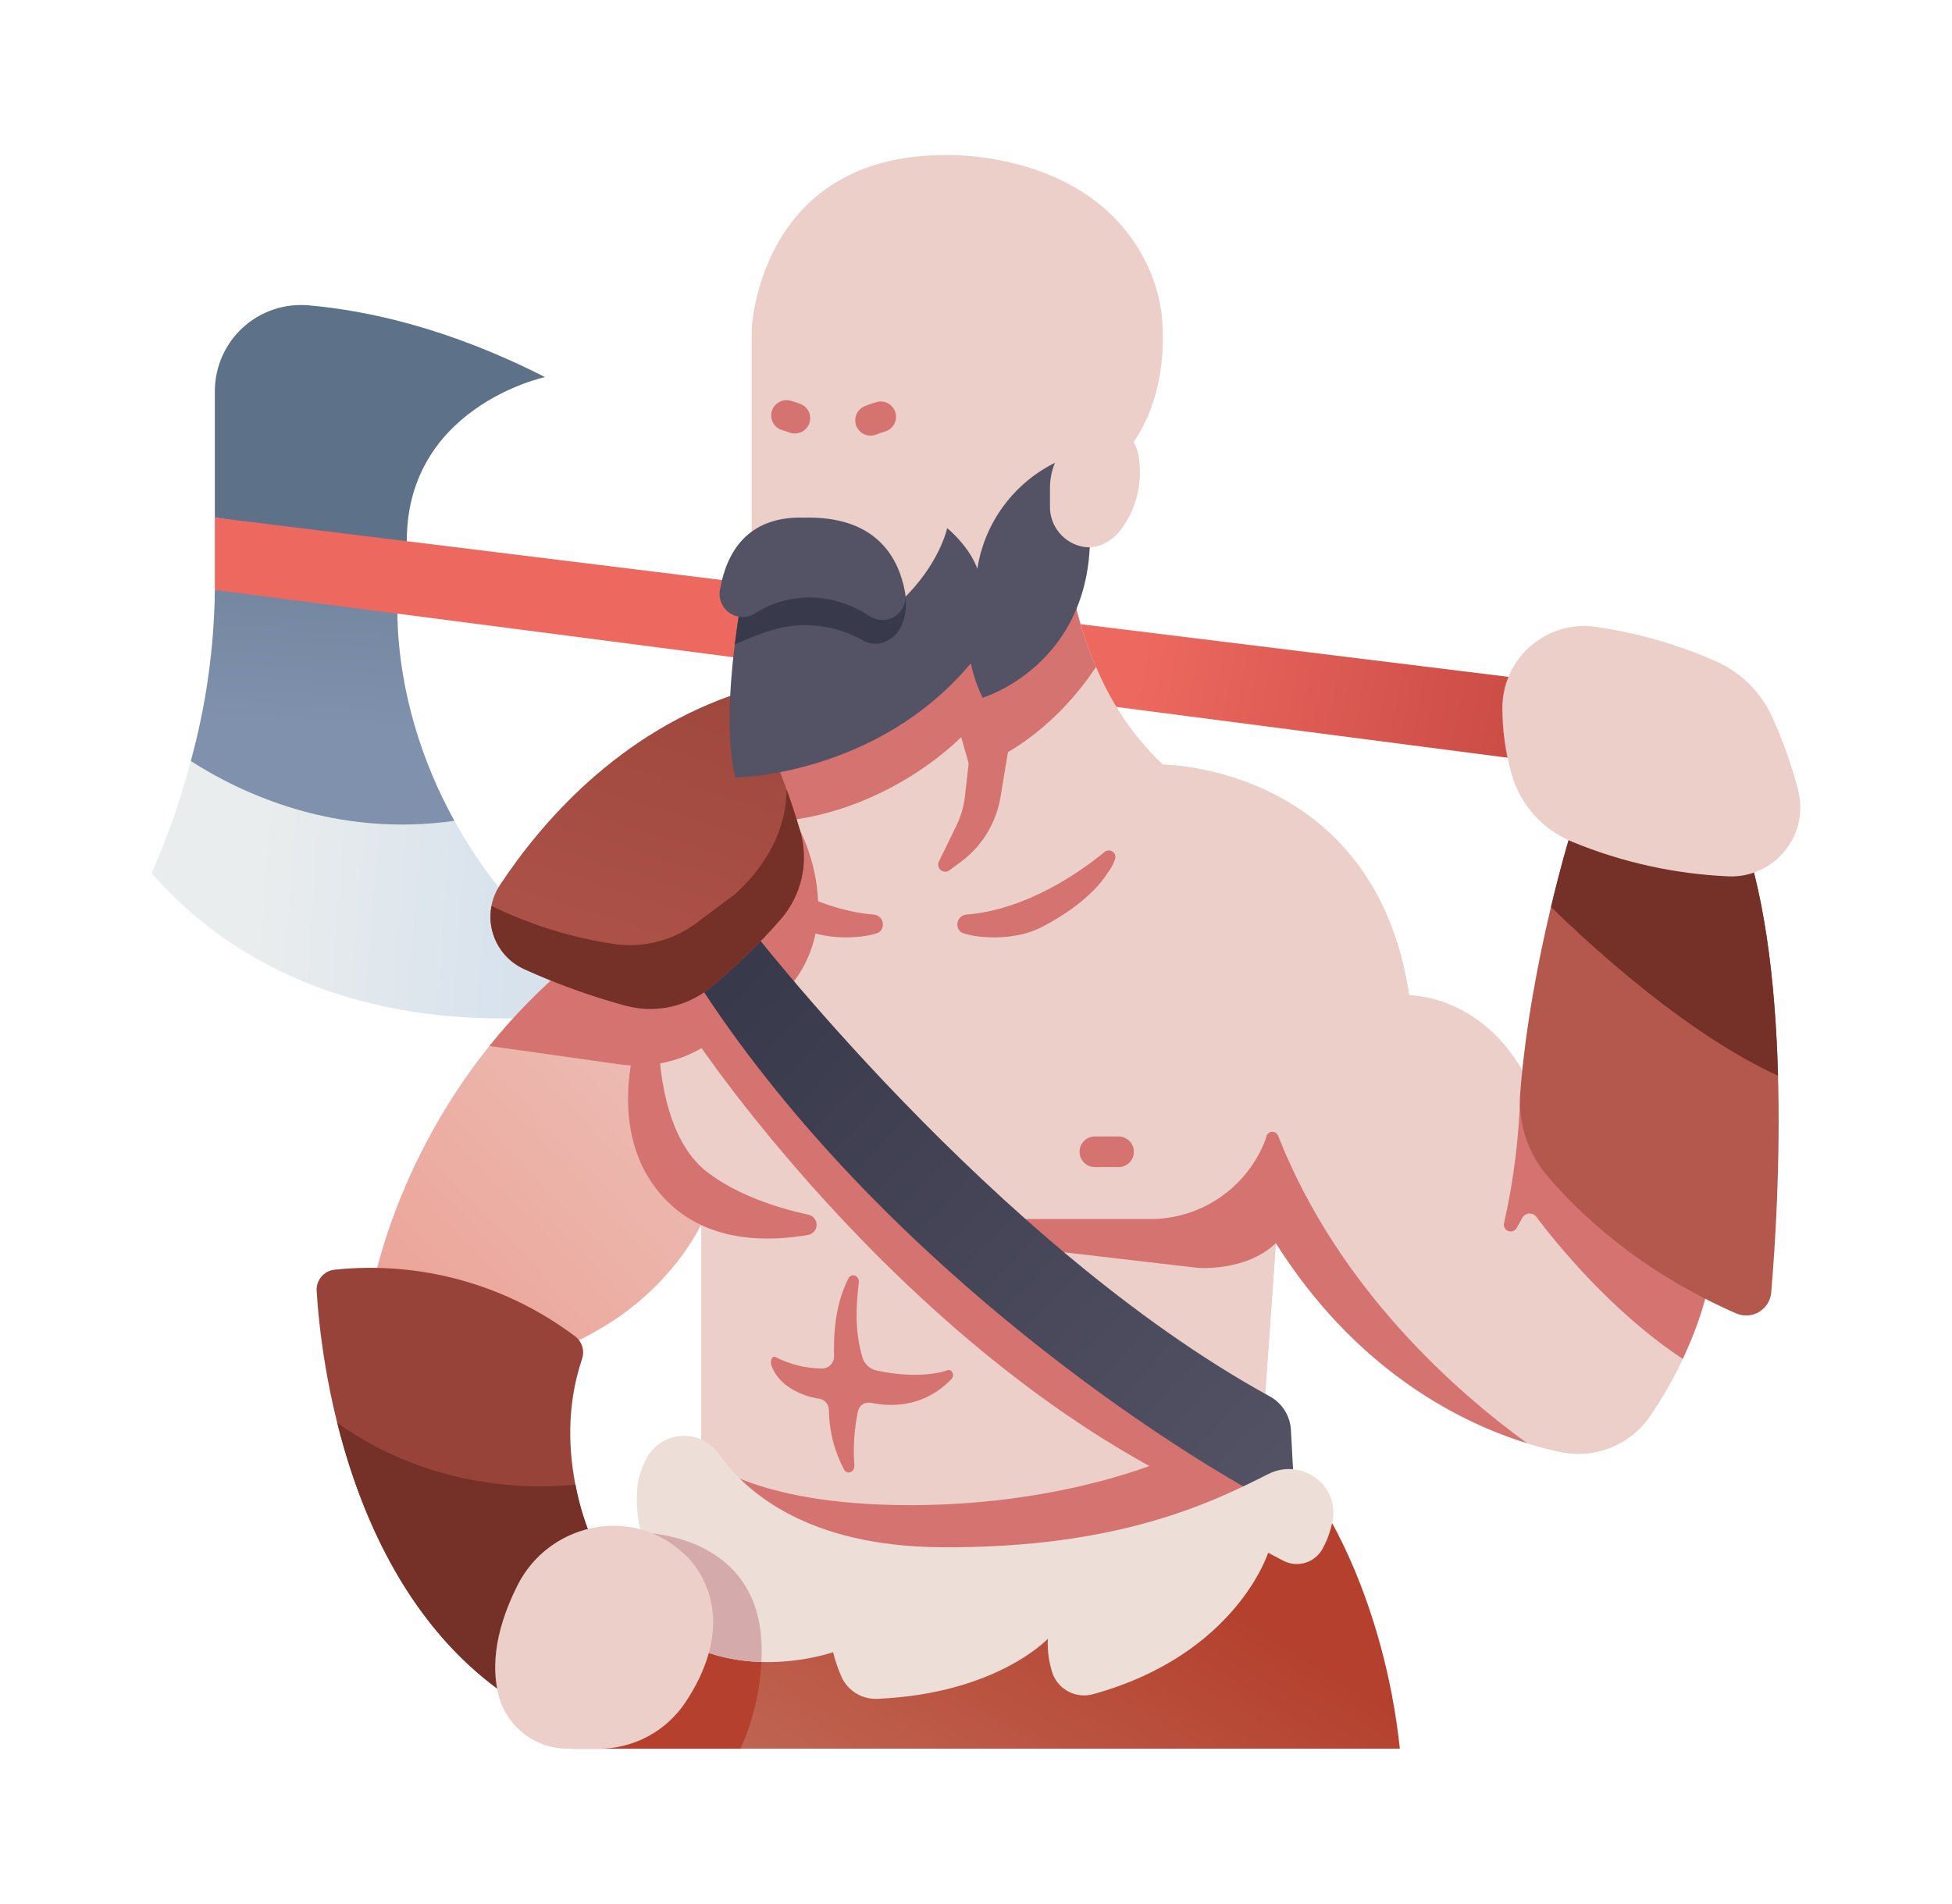 <svg width="163" height="159" viewBox="0 0 163 159" fill="none" xmlns="http://www.w3.org/2000/svg">
<g filter="url(#filter0_d)">
<path d="M33.254 49.319C33.254 49.319 32.236 58.222 37.945 68.556C32.444 74.311 19.886 72.323 15.932 63.559C17.211 58.903 17.886 54.101 17.94 49.273L33.254 49.319Z" fill="url(#paint0_linear)"/>
<path d="M45.506 31.495C45.506 31.495 33.615 34.029 33.977 45.709L17.941 43.228V32.661C17.942 31.663 18.151 30.675 18.554 29.762C18.958 28.848 19.547 28.029 20.284 27.355C21.022 26.682 21.891 26.169 22.837 25.85C23.784 25.531 24.786 25.413 25.781 25.502C30.625 25.927 37.452 27.385 45.506 31.495Z" fill="url(#paint1_linear)"/>
<path d="M130.374 57.074L17.94 43.228V49.272L130.374 63.867V57.074Z" fill="url(#paint2_linear)"/>
<path d="M12.659 72.925C14.002 69.897 15.096 66.764 15.93 63.559C20.096 66.237 27.972 69.975 37.946 68.555C40.76 73.652 45.213 79.097 52.232 83.994C52.231 83.994 27.714 90.147 12.659 72.925Z" fill="url(#paint3_linear)"/>
<path d="M60.087 98.35C60.087 98.35 58.024 109.002 44.77 113.385L30.924 108.518C30.924 108.518 33.255 92.401 47.72 80.394H58.024L60.087 98.35Z" fill="url(#paint4_linear)"/>
<path d="M47.72 80.396H58.024L58.828 87.394L58.638 87.507C56.554 88.741 54.112 89.229 51.715 88.891L40.87 87.362C42.913 84.816 45.208 82.482 47.72 80.396Z" fill="#D57370"/>
<path d="M110.431 125.845C110.431 125.845 115.544 133.461 116.895 146.054H47.721C47.721 146.054 49.843 135.782 56.114 122.468L110.431 125.845Z" fill="url(#paint5_linear)"/>
<path d="M53.658 128.009C55.072 128.058 64.195 128.765 63.576 138.81C63.456 141.314 62.862 143.772 61.826 146.054H47.719C47.719 146.054 49.277 138.526 53.658 128.009Z" fill="#B4402D"/>
<path d="M89.365 48.221C89.365 48.221 90.511 57.817 97.107 63.867C97.107 63.867 114.801 63.931 117.668 83.133C117.668 83.133 126.022 83.008 129.015 94.104L142.854 106.325C142.854 106.325 142.231 111.672 137.818 118.223C137.012 119.418 135.869 120.346 134.534 120.888C133.199 121.43 131.733 121.562 130.322 121.268C124.068 119.964 113.995 115.651 106.541 103.825L105.076 124.527C105.076 124.527 92.856 131.385 78.518 131.385C64.18 131.385 58.569 121.661 58.569 121.661V98.593C58.569 98.593 54.477 96.166 52.914 88.984L63.805 59.941L89.365 48.221Z" fill="url(#paint6_linear)"/>
<path d="M91.515 55.706C92.785 58.789 94.692 61.57 97.109 63.867C97.109 63.867 114.802 63.931 117.67 83.133C117.67 83.133 126.023 83.008 129.016 94.105L140.517 113.496C139.738 115.137 138.835 116.718 137.818 118.224C137.013 119.418 135.869 120.346 134.534 120.888C133.199 121.43 131.733 121.562 130.322 121.268C124.068 119.964 113.995 115.651 106.541 103.825L105.076 124.527C105.076 124.527 92.856 131.385 78.518 131.385C64.18 131.385 58.569 121.661 58.569 121.661V98.593C58.569 98.593 54.477 96.166 52.914 88.984L63.805 59.941L91.515 55.706Z" fill="url(#paint7_linear)"/>
<path d="M97.884 121.68C97.884 121.68 97.747 121.745 97.483 121.857L97.107 121.66L97.884 121.68Z" fill="#D57370"/>
<path d="M97.483 121.857L103.815 125.179C100.346 126.89 90.125 131.385 78.518 131.385C64.179 131.385 58.568 121.661 58.568 121.661C58.568 121.661 62.598 125.711 75.975 125.711C87.665 125.709 95.653 122.633 97.483 121.857Z" fill="#D57370"/>
<path d="M58.023 86.726L62.169 81.95C72.696 99.894 92.715 112.967 105.402 119.905L105.075 124.526C105.075 124.526 104.218 125.006 102.704 125.708C76.667 114.805 58.023 86.726 58.023 86.726Z" fill="#D57370"/>
<path d="M62.768 85.062L58.637 87.508C56.907 88.529 54.924 89.04 52.916 88.983C52.307 85.993 52.153 82.927 52.459 79.891L58.318 69.59L66.794 69.332C66.794 69.332 72.16 79.372 62.768 85.062Z" fill="#D57370"/>
<path d="M105.836 94.732L105.8 94.832C105.142 96.766 103.925 98.46 102.303 99.7C100.68 100.94 98.727 101.671 96.689 101.8C96.514 101.808 96.338 101.812 96.162 101.812H82.307L85.667 104.221L100.003 105.89C100.003 105.89 104.037 106.238 106.54 103.825C106.54 103.825 107.176 97.822 105.836 94.732Z" fill="#D57370"/>
<path d="M59.027 68.342L63.804 59.941L89.365 48.221C89.756 50.798 90.479 53.314 91.516 55.706C90.025 57.982 86.637 62.227 81.045 64.318L80.264 61.56C80.264 61.56 73.34 68.817 62.767 68.697C61.513 68.684 60.261 68.566 59.027 68.342Z" fill="#D57370"/>
<path d="M66.664 77.423C62.442 75.24 61.199 72.934 61.199 72.934C60.911 72.582 60.691 72.179 60.549 71.746C60.513 71.632 60.514 71.51 60.553 71.398C60.593 71.285 60.667 71.188 60.766 71.121C60.864 71.055 60.982 71.022 61.101 71.027C61.22 71.033 61.334 71.077 61.426 71.153C63.38 72.758 67.872 75.972 72.955 76.385C73.115 76.396 73.269 76.454 73.396 76.551C73.524 76.648 73.621 76.78 73.675 76.931C73.73 77.082 73.739 77.246 73.702 77.402C73.665 77.558 73.583 77.7 73.467 77.811C73.087 78.173 69.421 78.849 66.664 77.423Z" fill="#D57370"/>
<path d="M62.264 77.018C62.264 77.018 82.947 103.979 106.068 116.646C106.573 116.93 106.996 117.338 107.3 117.832C107.603 118.326 107.775 118.888 107.8 119.467L107.998 123.148C108.029 123.479 107.97 123.813 107.827 124.114C107.685 124.415 107.464 124.672 107.189 124.858C106.913 125.045 106.592 125.154 106.26 125.174C105.927 125.194 105.596 125.124 105.3 124.972C96.859 120.389 72.816 104.82 58.024 81.688L62.264 77.018Z" fill="url(#paint8_linear)"/>
<path d="M61.977 57.781C61.977 57.781 64.699 62.234 66.796 69.332C67.178 70.614 67.23 71.971 66.946 73.278C66.662 74.585 66.052 75.798 65.173 76.806C63.389 78.844 61.442 80.734 59.354 82.459C58.375 83.265 57.218 83.825 55.979 84.092C54.74 84.359 53.455 84.325 52.232 83.994C49.329 83.206 46.495 82.183 43.757 80.937C43.127 80.649 42.567 80.227 42.115 79.702C41.663 79.176 41.33 78.56 41.139 77.894C40.948 77.228 40.903 76.528 41.007 75.843C41.111 75.158 41.363 74.503 41.744 73.924C45.062 68.889 51.624 61.097 61.977 57.781Z" fill="url(#paint9_linear)"/>
<path d="M85.43 55.211L83.546 66.572C83.204 68.636 82.109 70.499 80.472 71.802L79.283 72.688C79.177 72.766 79.047 72.808 78.915 72.804C78.783 72.801 78.655 72.753 78.554 72.668C78.452 72.584 78.381 72.468 78.354 72.339C78.326 72.209 78.342 72.075 78.4 71.956L79.854 68.981C80.233 68.205 80.477 67.37 80.575 66.511L81.866 55.209L85.43 55.211Z" fill="#D57370"/>
<path d="M62.768 45.709V27.509C62.768 27.509 63.309 12.951 78.923 12.951C78.923 12.951 91.897 12.41 96.165 22.969C96.707 24.334 97.018 25.779 97.083 27.246C97.229 30.141 96.828 35.103 93.105 38.824L81.036 50.936C81.036 50.936 68.109 51.99 62.768 45.709Z" fill="url(#paint10_linear)"/>
<path d="M89.679 38.002C87.588 38.689 85.728 39.941 84.304 41.62C82.879 43.298 81.947 45.337 81.609 47.513C81.609 47.513 81.158 45.898 79.093 44.104C79.093 44.104 78.465 47.154 75.236 50.202C75.236 50.202 72.455 45.709 67.7 45.709H62.767C62.767 45.709 59.79 58.393 61.404 64.943C61.404 64.943 73.172 64.826 81.065 55.407C81.279 56.399 81.611 57.363 82.052 58.277C82.052 58.277 91.05 55.604 91.022 44.732L89.679 38.002Z" fill="url(#paint11_linear)"/>
<path d="M127.103 101.739C126.961 102.015 126.801 102.297 126.634 102.578C126.564 102.694 126.455 102.781 126.327 102.824C126.198 102.867 126.059 102.862 125.934 102.811C125.808 102.76 125.705 102.666 125.643 102.545C125.581 102.425 125.565 102.286 125.596 102.155C126.404 98.569 126.857 94.913 126.95 91.239L127.883 90.921C128.345 91.95 128.723 93.015 129.014 94.105L142.854 106.325C142.854 106.325 142.508 109.285 140.515 113.497C134.581 109.563 129.99 103.889 128.288 101.634C128.216 101.539 128.122 101.464 128.013 101.415C127.904 101.367 127.785 101.347 127.666 101.357C127.548 101.368 127.434 101.408 127.335 101.475C127.237 101.542 127.157 101.633 127.103 101.739Z" fill="#D57370"/>
<path d="M87.676 42.283V40.849C87.664 39.982 87.853 39.124 88.228 38.342C88.603 37.56 89.153 36.875 89.837 36.341C90.162 36.096 90.514 35.889 90.887 35.725C91.317 35.543 91.783 35.462 92.249 35.489C92.715 35.516 93.169 35.651 93.574 35.882C93.98 36.113 94.327 36.435 94.588 36.822C94.849 37.209 95.017 37.651 95.079 38.114C95.429 40.187 94.95 42.314 93.744 44.036C93.744 44.036 92.546 45.979 90.481 45.676C89.686 45.537 88.967 45.119 88.453 44.497C87.939 43.875 87.663 43.09 87.676 42.283Z" fill="url(#paint12_linear)"/>
<path d="M131.281 69.166C131.281 69.166 127.807 80.228 126.95 91.239C126.751 93.753 127.551 96.245 129.177 98.173C131.846 101.335 136.879 106.139 144.975 109.698C145.281 109.83 145.615 109.888 145.948 109.866C146.281 109.845 146.604 109.744 146.89 109.572C147.176 109.401 147.418 109.164 147.594 108.881C147.771 108.598 147.877 108.276 147.905 107.944C148.544 100.421 149.754 79.722 144.925 68.152L131.281 69.166Z" fill="url(#paint13_linear)"/>
<path d="M54.086 121.616C54.394 121.113 54.822 120.695 55.332 120.399C55.842 120.103 56.418 119.938 57.007 119.921C57.597 119.903 58.181 120.032 58.708 120.297C59.235 120.561 59.688 120.953 60.026 121.436C62.208 124.539 67.341 129.151 78.595 129.227C93.473 129.329 101.246 125.458 105.923 123.106C108.631 121.744 111.78 123.959 111.297 126.907C111.148 127.754 110.864 128.572 110.455 129.328C110.15 129.901 109.631 130.329 109.012 130.52C108.392 130.711 107.722 130.649 107.149 130.347L105.895 129.688C105.895 129.688 103.23 138.187 91.315 141.489C90.641 141.687 89.916 141.625 89.286 141.315C88.655 141.005 88.163 140.469 87.909 139.814C87.588 138.867 87.45 137.867 87.501 136.868C87.501 136.868 83.242 141.449 73.291 141.885C72.659 141.919 72.033 141.761 71.493 141.433C70.952 141.105 70.524 140.621 70.263 140.046C69.975 139.38 69.742 138.693 69.564 137.99C69.564 137.99 64.151 139.922 58.704 137.886C58.247 137.715 57.829 137.456 57.473 137.122C57.118 136.789 56.833 136.388 56.634 135.943C56.436 135.498 56.328 135.017 56.317 134.53C56.306 134.043 56.393 133.558 56.571 133.105L56.995 132.031C56.995 132.031 53.178 130.988 53.178 125.191C53.145 123.938 53.459 122.701 54.086 121.616Z" fill="#EDDED7"/>
<path d="M53.54 128.005C54.434 128.02 64.216 128.421 63.576 138.81C61.912 138.77 60.266 138.458 58.702 137.886C58.246 137.715 57.827 137.456 57.472 137.122C57.117 136.789 56.831 136.388 56.633 135.943C56.434 135.498 56.327 135.017 56.316 134.53C56.305 134.043 56.391 133.558 56.57 133.105L56.994 132.031C56.994 132.031 54.492 131.346 53.54 128.005Z" fill="#D5AAAA"/>
<path d="M48.044 111.627C42.292 107.282 35.104 105.287 27.935 106.046C27.506 106.092 27.112 106.302 26.834 106.631C26.555 106.961 26.415 107.386 26.442 107.816C26.786 113.448 28.963 132.794 42.74 141.888L49.743 129.287C49.743 129.287 45.852 121.672 48.601 113.508C48.716 113.176 48.724 112.815 48.624 112.478C48.525 112.141 48.322 111.843 48.044 111.627Z" fill="url(#paint14_linear)"/>
<path d="M72.694 36.384C72.859 36.384 73.023 36.351 73.176 36.289C73.405 36.196 73.639 36.115 73.877 36.047C74.04 36.003 74.193 35.927 74.327 35.823C74.46 35.72 74.572 35.59 74.656 35.443C74.739 35.296 74.792 35.134 74.812 34.966C74.833 34.798 74.82 34.628 74.774 34.465C74.728 34.302 74.65 34.15 74.545 34.017C74.44 33.885 74.309 33.775 74.161 33.693C74.013 33.611 73.85 33.559 73.682 33.541C73.514 33.522 73.344 33.537 73.182 33.585C72.852 33.678 72.528 33.79 72.21 33.919C71.935 34.031 71.708 34.235 71.567 34.496C71.426 34.757 71.38 35.059 71.437 35.351C71.494 35.642 71.65 35.904 71.88 36.093C72.109 36.281 72.397 36.384 72.694 36.384Z" fill="#D57370"/>
<path d="M66.375 36.206C66.674 36.206 66.963 36.102 67.193 35.911C67.423 35.72 67.579 35.455 67.634 35.161C67.688 34.867 67.638 34.563 67.493 34.302C67.347 34.041 67.114 33.84 66.835 33.733C66.802 33.72 66.499 33.605 66.041 33.473C65.879 33.425 65.709 33.409 65.541 33.427C65.373 33.445 65.211 33.496 65.062 33.577C64.914 33.658 64.784 33.767 64.678 33.899C64.572 34.031 64.494 34.182 64.447 34.345C64.4 34.507 64.386 34.677 64.405 34.845C64.424 35.013 64.477 35.175 64.559 35.322C64.641 35.47 64.752 35.6 64.885 35.704C65.017 35.809 65.17 35.886 65.332 35.931C65.684 36.033 65.917 36.121 65.919 36.122C66.065 36.177 66.219 36.206 66.375 36.206Z" fill="#D57370"/>
<path d="M87.001 77.424C91.224 75.24 92.466 72.934 92.466 72.934C92.754 72.582 92.975 72.179 93.117 71.746C93.153 71.632 93.151 71.51 93.112 71.398C93.073 71.285 92.999 71.188 92.9 71.121C92.801 71.055 92.684 71.022 92.565 71.027C92.446 71.033 92.332 71.077 92.24 71.153C90.286 72.758 85.794 75.972 80.71 76.385C80.55 76.397 80.397 76.454 80.269 76.551C80.141 76.648 80.044 76.78 79.99 76.931C79.936 77.082 79.927 77.246 79.964 77.402C80.001 77.558 80.082 77.701 80.199 77.811C80.577 78.173 84.243 78.849 87.001 77.424Z" fill="#D57370"/>
<path d="M59.087 97.919C61.616 99.841 64.947 100.894 67.513 101.459C67.708 101.501 67.882 101.608 68.005 101.764C68.129 101.919 68.195 102.113 68.192 102.312C68.189 102.51 68.116 102.702 67.988 102.853C67.859 103.005 67.682 103.107 67.486 103.142C64.084 103.732 59.198 103.769 55.761 100.376C49.972 94.661 53.52 85.659 53.52 85.659H54.978C54.928 88.987 55.507 95.199 59.087 97.919Z" fill="#D57370"/>
<path d="M91.425 97.477H93.404C93.743 97.477 94.068 97.342 94.308 97.102C94.548 96.862 94.683 96.537 94.683 96.198C94.683 95.858 94.548 95.533 94.308 95.293C94.068 95.053 93.743 94.918 93.404 94.918H91.425C91.086 94.918 90.76 95.053 90.521 95.293C90.281 95.533 90.146 95.858 90.146 96.198C90.146 96.537 90.281 96.862 90.521 97.102C90.76 97.342 91.086 97.477 91.425 97.477Z" fill="#D57370"/>
<path d="M41.042 75.662C44.263 77.236 47.706 78.308 51.252 78.84C52.461 79.018 53.695 78.956 54.88 78.655C56.066 78.354 57.179 77.821 58.158 77.088L61.406 74.657C64.801 71.527 65.663 68.335 65.682 65.933C66.065 66.999 66.447 68.147 66.809 69.379C67.184 70.654 67.231 72.002 66.945 73.3C66.659 74.597 66.05 75.801 65.174 76.8C63.389 78.839 61.441 80.73 59.352 82.456C58.374 83.261 57.218 83.82 55.98 84.087C54.742 84.354 53.458 84.322 52.235 83.991C49.331 83.203 46.496 82.18 43.757 80.934C42.78 80.486 41.981 79.722 41.489 78.767C40.997 77.811 40.839 76.718 41.042 75.662Z" fill="#753127"/>
<path d="M148.473 89.844C141.055 86.442 133.396 79.534 129.515 75.746C130.458 71.789 131.281 69.166 131.281 69.166L144.925 68.152C147.369 74.008 148.265 82.203 148.473 89.844Z" fill="#753127"/>
<path d="M143.158 55.174C139.958 53.777 136.584 52.822 133.126 52.337C132.175 52.219 131.209 52.303 130.292 52.583C129.375 52.862 128.528 53.332 127.804 53.961C127.081 54.59 126.497 55.364 126.093 56.233C125.688 57.102 125.471 58.047 125.455 59.005C125.439 60.922 125.7 62.83 126.229 64.672C126.59 65.931 127.231 67.091 128.105 68.067C128.979 69.041 130.062 69.806 131.274 70.302C135.432 72.021 139.858 73 144.354 73.194C145.252 73.228 146.146 73.052 146.963 72.678C147.781 72.305 148.501 71.746 149.064 71.046C149.627 70.345 150.018 69.522 150.207 68.643C150.395 67.764 150.376 66.853 150.149 65.984C149.602 63.877 148.872 61.822 147.967 59.842C147.001 57.742 145.286 56.078 143.158 55.174Z" fill="url(#paint15_linear)"/>
<path d="M48.049 123.991C48.388 125.821 48.958 127.601 49.746 129.288L42.742 141.888C34.192 136.244 30.111 126.652 28.163 118.839C36.493 124.774 45.461 124.286 48.049 123.991Z" fill="#753127"/>
<path d="M43.203 132.425C45.756 127.325 52.425 125.772 56.769 129.468C56.901 129.581 57.033 129.698 57.164 129.819C57.164 129.819 62.467 134.24 57.261 142.144C56.47 143.345 55.393 144.331 54.127 145.014C52.86 145.696 51.444 146.053 50.006 146.054H47.462C46.175 146.067 44.918 145.664 43.879 144.903C42.84 144.142 42.076 143.066 41.701 141.834C41.074 139.658 41.125 136.573 43.203 132.425Z" fill="url(#paint16_linear)"/>
<path d="M106.73 94.867C111.746 107.618 121.622 116.26 127.521 120.538C121.328 118.622 112.963 114.013 106.539 103.825C105.476 100.635 105.538 97.154 105.732 95.002C105.742 94.885 105.792 94.775 105.872 94.69C105.953 94.605 106.061 94.55 106.177 94.534C106.293 94.519 106.411 94.543 106.512 94.604C106.612 94.664 106.689 94.757 106.73 94.867Z" fill="#D57370"/>
<path d="M64.769 113.35C65.962 113.959 67.279 114.283 68.619 114.297C68.755 114.3 68.89 114.275 69.016 114.225C69.142 114.174 69.257 114.098 69.353 114.002C69.449 113.906 69.524 113.791 69.575 113.665C69.625 113.538 69.649 113.403 69.646 113.267C69.577 110.267 70.064 108.337 70.844 106.781C71.103 106.267 71.782 106.539 71.713 107.13C71.5 108.931 71.341 111.075 72.016 113.379C72.096 113.646 72.246 113.887 72.451 114.077C72.655 114.266 72.906 114.398 73.178 114.459C75.531 114.985 77.789 114.906 79.115 114.443C79.482 114.315 79.751 114.86 79.468 115.16C78.346 116.35 76.174 117.854 72.725 117.164C72.607 117.139 72.486 117.137 72.368 117.159C72.249 117.181 72.137 117.226 72.036 117.291C71.935 117.357 71.848 117.442 71.781 117.541C71.713 117.64 71.665 117.752 71.641 117.87C71.333 119.355 71.232 120.877 71.34 122.39C71.385 122.95 70.741 123.209 70.482 122.735C69.663 121.197 69.23 119.484 69.219 117.742C69.209 117.493 69.105 117.256 68.927 117.081C68.749 116.906 68.511 116.806 68.261 116.8C68.261 116.8 65.222 116.364 64.413 114.025C64.287 113.66 64.478 113.185 64.769 113.35Z" fill="#D57370"/>
<path d="M62.768 45.709H67.702C72.456 45.709 75.237 50.202 75.237 50.202C75.368 50.079 75.488 49.955 75.61 49.832L75.613 49.834C75.613 49.834 76.044 52.813 73.762 53.657C73.494 53.748 73.211 53.784 72.929 53.762C72.647 53.74 72.373 53.661 72.123 53.529C70.605 52.649 68.877 52.195 67.123 52.216C64.782 52.216 62.73 53.272 61.359 53.821C61.903 49.397 62.768 45.709 62.768 45.709Z" fill="#39394C"/>
<path d="M67.136 43.233C73.057 43.086 75.02 46.422 75.58 49.483C75.653 49.856 75.615 50.242 75.469 50.593C75.323 50.943 75.078 51.244 74.763 51.456C74.447 51.667 74.076 51.782 73.697 51.784C73.317 51.786 72.945 51.676 72.627 51.468C69.61 49.46 65.897 49.384 63.036 51.24C62.722 51.437 62.358 51.539 61.987 51.534C61.617 51.529 61.255 51.417 60.947 51.212C60.638 51.007 60.396 50.717 60.248 50.377C60.1 50.037 60.054 49.662 60.114 49.296C60.622 46.288 62.293 43.089 67.136 43.233Z" fill="url(#paint17_linear)"/>
</g>
<defs>
<filter id="filter0_d" x="-3" y="-5" width="169" height="169" filterUnits="userSpaceOnUse" color-interpolation-filters="sRGB">
<feFlood flood-opacity="0" result="BackgroundImageFix"/>
<feColorMatrix in="SourceAlpha" type="matrix" values="0 0 0 0 0 0 0 0 0 0 0 0 0 0 0 0 0 0 127 0"/>
<feOffset/>
<feGaussianBlur stdDeviation="6"/>
<feColorMatrix type="matrix" values="0 0 0 0 0 0 0 0 0 0 0 0 0 0 0 0 0 0 0.1 0"/>
<feBlend mode="normal" in2="BackgroundImageFix" result="effect1_dropShadow"/>
<feBlend mode="normal" in="SourceGraphic" in2="effect1_dropShadow" result="shape"/>
</filter>
<linearGradient id="paint0_linear" x1="27.277" y1="60.696" x2="29.517" y2="25.209" gradientUnits="userSpaceOnUse">
<stop stop-color="#7F91AC"/>
<stop offset="1" stop-color="#5D7189"/>
</linearGradient>
<linearGradient id="paint1_linear" x1="-7975.68" y1="2581.12" x2="-7897.5" y2="894.253" gradientUnits="userSpaceOnUse">
<stop stop-color="#7F91AC"/>
<stop offset="1" stop-color="#5D7189"/>
</linearGradient>
<linearGradient id="paint2_linear" x1="94.86" y1="57.069" x2="129.221" y2="63.535" gradientUnits="userSpaceOnUse">
<stop stop-color="#ED6960"/>
<stop offset="0.291" stop-color="#E15F57"/>
<stop offset="1" stop-color="#C84943"/>
</linearGradient>
<linearGradient id="paint3_linear" x1="43.616" y1="75.486" x2="21.141" y2="73.797" gradientUnits="userSpaceOnUse">
<stop stop-color="#D7E2ED"/>
<stop offset="1" stop-color="#EAEDED"/>
</linearGradient>
<linearGradient id="paint4_linear" x1="73.502" y1="72.615" x2="33.054" y2="111.161" gradientUnits="userSpaceOnUse">
<stop stop-color="#EDCFC9"/>
<stop offset="1" stop-color="#ECA397"/>
</linearGradient>
<linearGradient id="paint5_linear" x1="65.982" y1="167.805" x2="91.271" y2="126.469" gradientUnits="userSpaceOnUse">
<stop stop-color="#C47764"/>
<stop offset="1" stop-color="#B4402D"/>
</linearGradient>
<linearGradient id="paint6_linear" x1="-11691.7" y1="11680.5" x2="-11691.7" y2="22314.7" gradientUnits="userSpaceOnUse">
<stop stop-color="#EDCFC9"/>
<stop offset="1" stop-color="#ECA397"/>
</linearGradient>
<linearGradient id="paint7_linear" x1="-11626.7" y1="11675" x2="-11626.7" y2="20481.1" gradientUnits="userSpaceOnUse">
<stop stop-color="#EDCFC9"/>
<stop offset="1" stop-color="#ECA397"/>
</linearGradient>
<linearGradient id="paint8_linear" x1="107.374" y1="125.33" x2="61.496" y2="81.796" gradientUnits="userSpaceOnUse">
<stop stop-color="#535365"/>
<stop offset="1" stop-color="#39394C"/>
</linearGradient>
<linearGradient id="paint9_linear" x1="48.173" y1="92.978" x2="63.195" y2="45.188" gradientUnits="userSpaceOnUse">
<stop stop-color="#B4574D"/>
<stop offset="1" stop-color="#984339"/>
</linearGradient>
<linearGradient id="paint10_linear" x1="-5866.49" y1="1008.31" x2="-5866.49" y2="3599.01" gradientUnits="userSpaceOnUse">
<stop stop-color="#EDCFC9"/>
<stop offset="1" stop-color="#ECA397"/>
</linearGradient>
<linearGradient id="paint11_linear" x1="-5261.88" y1="2036.05" x2="-5482.61" y2="3438.91" gradientUnits="userSpaceOnUse">
<stop stop-color="#535365"/>
<stop offset="1" stop-color="#39394C"/>
</linearGradient>
<linearGradient id="paint12_linear" x1="-1007.47" y1="302.885" x2="-1007.47" y2="998.865" gradientUnits="userSpaceOnUse">
<stop stop-color="#EDCFC9"/>
<stop offset="1" stop-color="#ECA397"/>
</linearGradient>
<linearGradient id="paint13_linear" x1="-658.908" y1="5422.14" x2="-782.298" y2="11383.9" gradientUnits="userSpaceOnUse">
<stop stop-color="#B4574D"/>
<stop offset="1" stop-color="#984339"/>
</linearGradient>
<linearGradient id="paint14_linear" x1="-6113.3" y1="11131.8" x2="-7027.12" y2="6793.83" gradientUnits="userSpaceOnUse">
<stop stop-color="#B4574D"/>
<stop offset="1" stop-color="#984339"/>
</linearGradient>
<linearGradient id="paint15_linear" x1="-290.985" y1="2527.22" x2="1.176" y2="3731.86" gradientUnits="userSpaceOnUse">
<stop stop-color="#EDCFC9"/>
<stop offset="1" stop-color="#ECA397"/>
</linearGradient>
<linearGradient id="paint16_linear" x1="-4253.28" y1="5481.69" x2="-4458.08" y2="6085.66" gradientUnits="userSpaceOnUse">
<stop stop-color="#EDCFC9"/>
<stop offset="1" stop-color="#ECA397"/>
</linearGradient>
<linearGradient id="paint17_linear" x1="-2980.85" y1="649.185" x2="-3024.66" y2="1101.48" gradientUnits="userSpaceOnUse">
<stop stop-color="#535365"/>
<stop offset="1" stop-color="#39394C"/>
</linearGradient>
</defs>
</svg>
